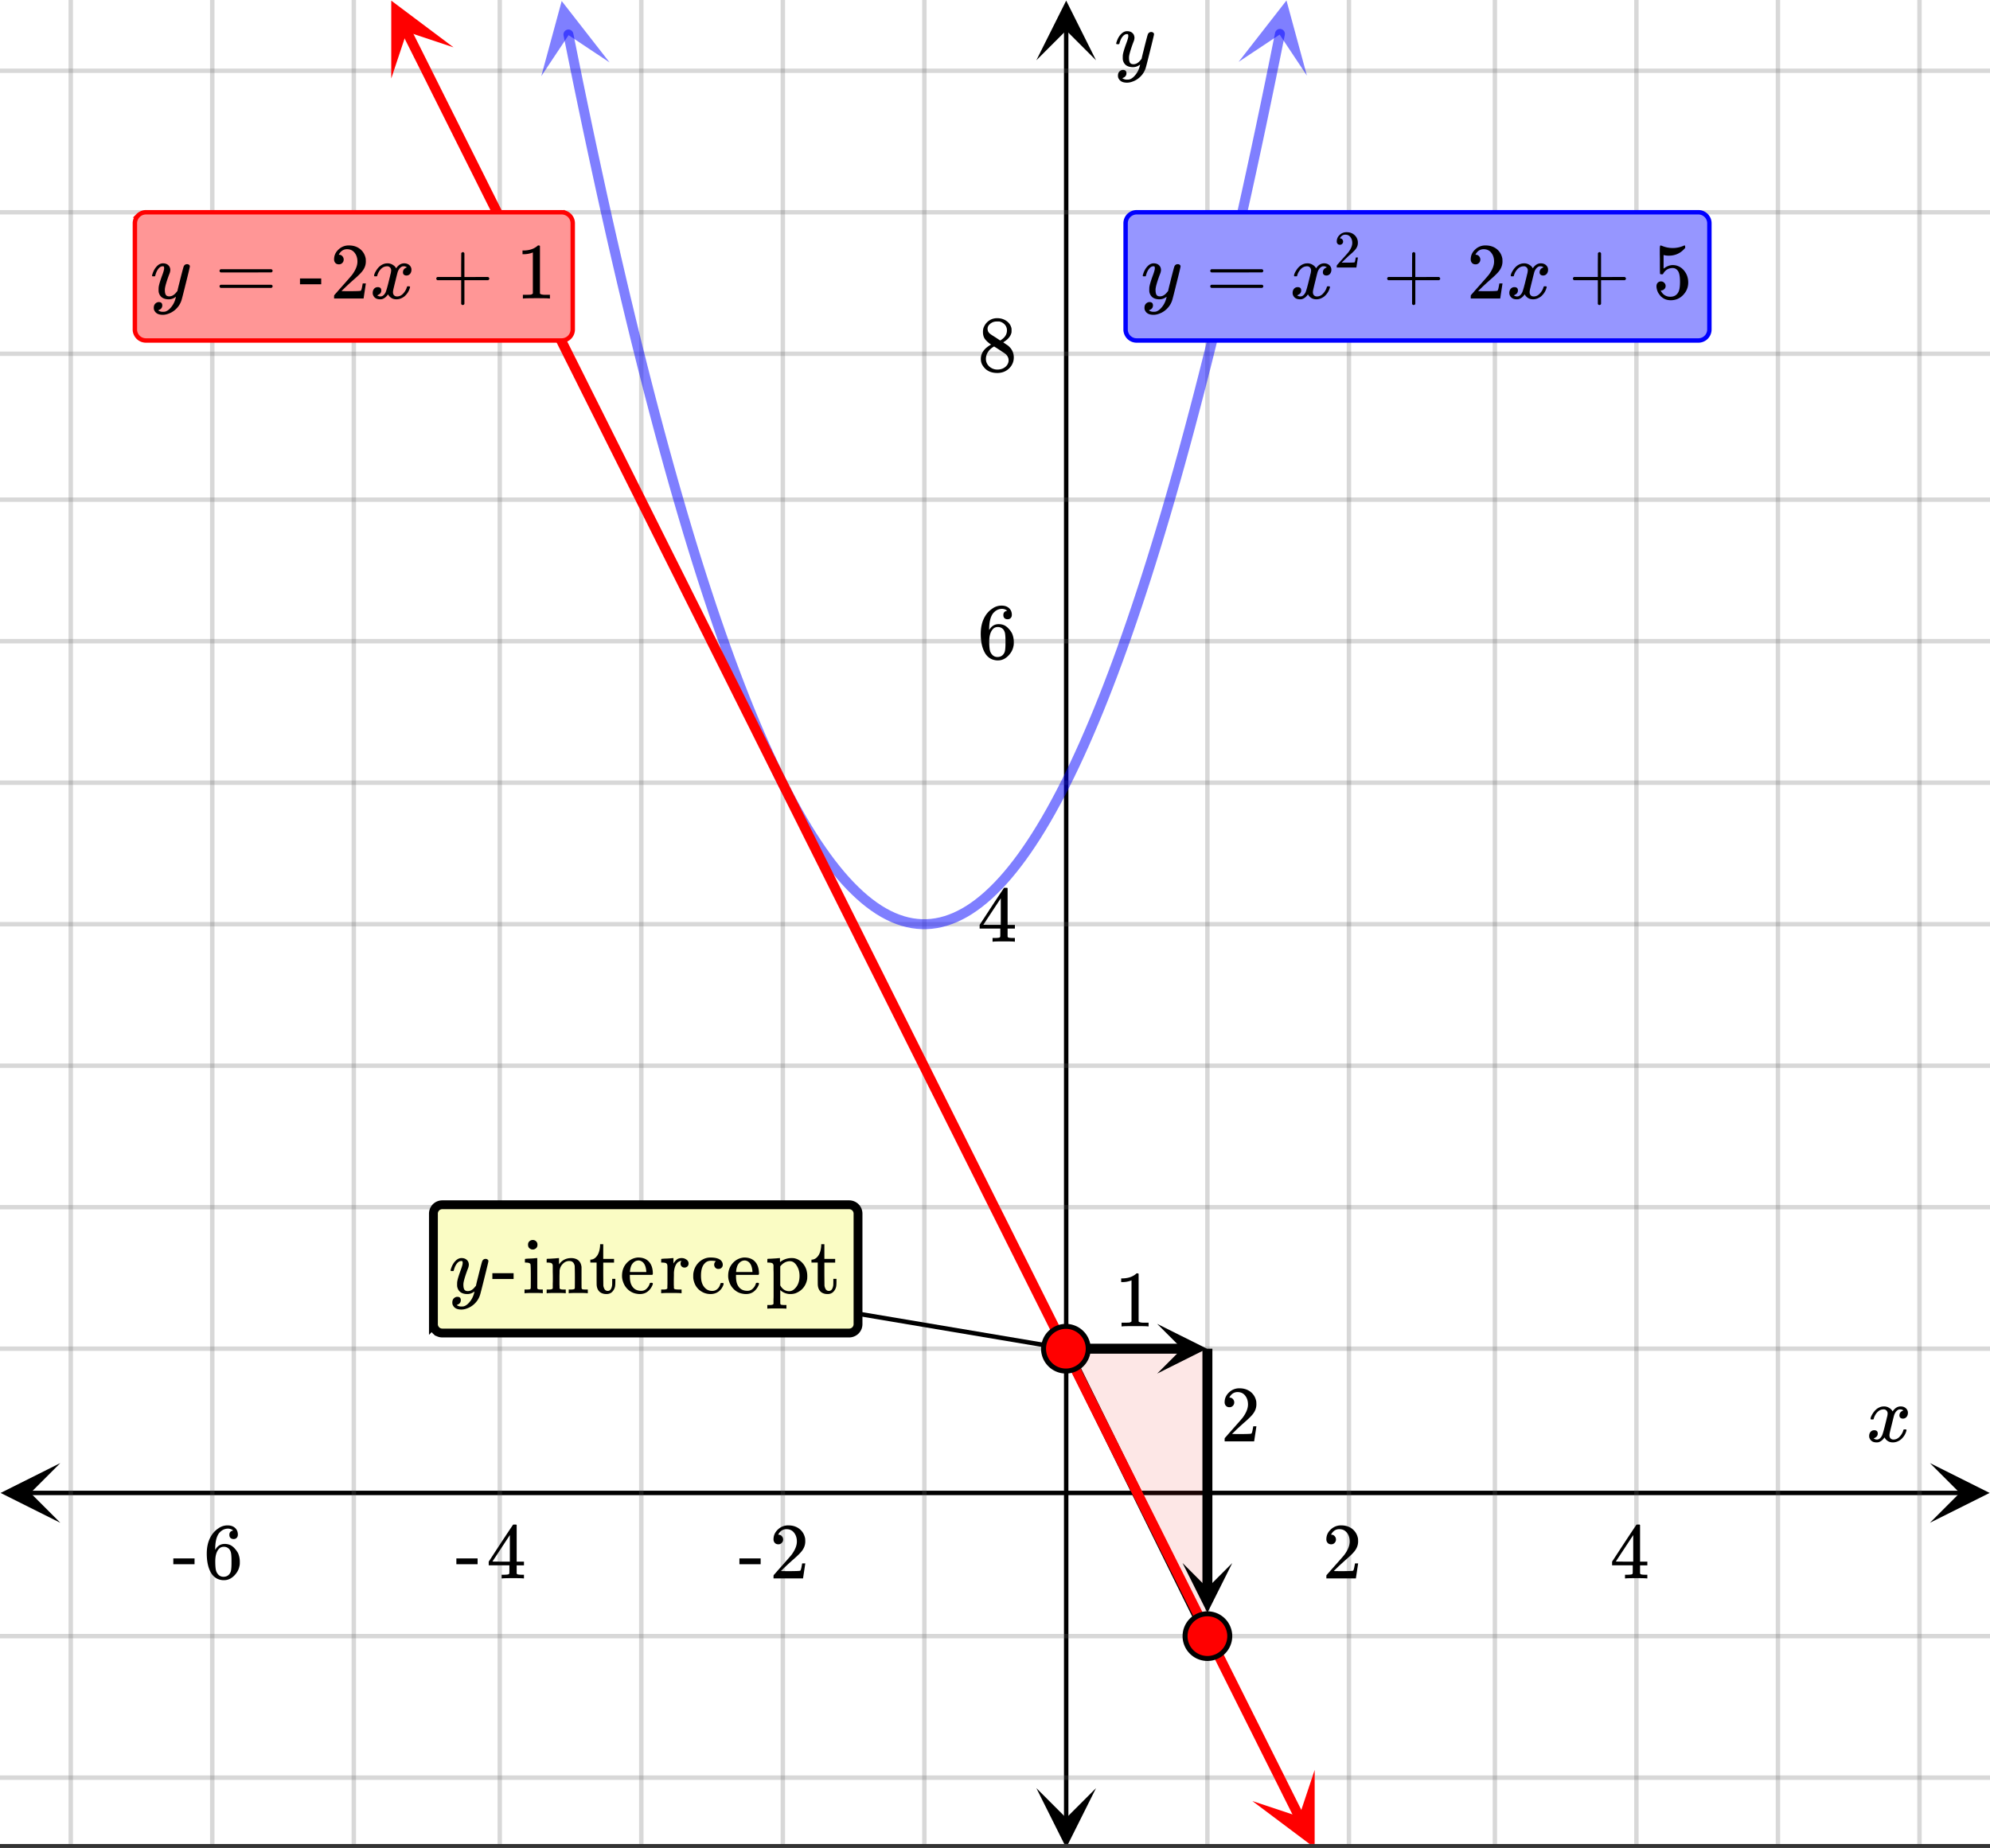 <svg xmlns="http://www.w3.org/2000/svg" xmlns:xlink="http://www.w3.org/1999/xlink" width="449.28" height="417.28" viewBox="0 0 336.96 312.96"><rect x="0" y="0" width="336.96" height="312.96" fill="#333333" stroke="none"/><defs><symbol overflow="visible" id="r"><path d="M.781-3.75C.727-3.8.703-3.848.703-3.89c.031-.25.172-.563.422-.938.414-.633.941-1.004 1.578-1.11.133-.007.235-.015.297-.015.313 0 .598.086.86.25.269.156.46.355.578.594.113-.157.187-.25.218-.282.332-.375.711-.562 1.14-.562.364 0 .661.105.891.312.227.211.344.465.344.766 0 .281-.078.516-.234.703a.776.776 0 0 1-.625.281.64.64 0 0 1-.422-.14.521.521 0 0 1-.156-.39c0-.415.222-.696.672-.845a.58.58 0 0 0-.141-.093.705.705 0 0 0-.39-.094.91.91 0 0 0-.266.031c-.336.149-.586.445-.75.89-.032.075-.164.579-.39 1.516-.231.93-.356 1.45-.376 1.563a1.827 1.827 0 0 0-.047.406c0 .211.063.383.188.516.125.125.289.187.5.187.383 0 .726-.16 1.031-.484.3-.32.508-.676.625-1.063.02-.082.04-.129.063-.14.03-.02.109-.031.234-.031.164 0 .25.039.25.109 0 .012-.012.058-.031.14-.149.563-.461 1.055-.938 1.47-.43.323-.875.484-1.344.484-.625 0-1.101-.282-1.421-.844-.262.406-.594.68-1 .812-.086.02-.2.032-.344.032-.524 0-.89-.188-1.11-.563a.953.953 0 0 1-.14-.531c0-.27.078-.5.234-.688a.798.798 0 0 1 .625-.28c.395 0 .594.187.594.562 0 .336-.164.574-.484.718a.359.359 0 0 1-.063.047l-.078.031c-.012.012-.024.016-.031.016h-.032c0 .031.063.074.188.125a.817.817 0 0 0 .36.078c.32 0 .597-.203.827-.61.102-.163.282-.75.532-1.75.05-.206.109-.437.171-.687.063-.257.11-.457.141-.593.031-.133.05-.211.063-.235a2.86 2.86 0 0 0 .078-.531.678.678 0 0 0-.188-.5.613.613 0 0 0-.484-.203c-.406 0-.762.156-1.063.469a2.562 2.562 0 0 0-.609 1.078c-.012.074-.031.12-.063.14a.752.752 0 0 1-.218.016zm0 0"/></symbol><symbol overflow="visible" id="w"><path d="M6.234-5.813c.125 0 .227.04.313.11.094.062.14.152.14.266 0 .117-.226 1.058-.671 2.828C5.578-.836 5.328.133 5.266.312a3.459 3.459 0 0 1-.688 1.22 3.641 3.641 0 0 1-1.11.874c-.491.239-.945.36-1.359.36-.687 0-1.152-.22-1.39-.657-.094-.125-.14-.304-.14-.53 0-.306.085-.544.265-.72.187-.168.379-.25.578-.25.394 0 .594.188.594.563 0 .332-.157.578-.47.734a.298.298 0 0 1-.062.032.295.295 0 0 0-.078.03c-.011.009-.023.016-.031.016L1.328 2c.031.05.129.11.297.172.133.05.273.078.422.078h.11c.155 0 .273-.012.359-.031.332-.094.648-.324.953-.688A3.69 3.69 0 0 0 4.188.25c.093-.3.14-.477.14-.531 0-.008-.012-.004-.031.015a.358.358 0 0 1-.078.047c-.336.239-.703.36-1.11.36-.46 0-.84-.106-1.14-.313-.293-.219-.48-.531-.563-.937a2.932 2.932 0 0 1-.015-.407c0-.218.007-.382.03-.5.063-.394.266-1.054.61-1.984.196-.531.297-.898.297-1.11a.838.838 0 0 0-.031-.265c-.024-.05-.074-.078-.156-.078h-.063c-.21 0-.406.094-.594.281-.293.293-.511.727-.656 1.297 0 .012-.008.027-.015.047a.188.188 0 0 1-.032.047l-.015.015c-.012.012-.028.016-.047.016h-.36C.305-3.8.281-3.836.281-3.86a.97.97 0 0 1 .047-.203c.188-.625.469-1.113.844-1.468.3-.282.617-.422.953-.422.383 0 .688.105.906.312.227.2.344.485.344.86-.023.168-.04.261-.047.281 0 .055-.07.246-.203.578-.367 1-.586 1.735-.656 2.203a1.857 1.857 0 0 0-.016.297c0 .344.05.61.156.797.114.18.313.266.594.266.207 0 .406-.051.594-.157a1.84 1.84 0 0 0 .422-.328c.093-.101.21-.242.36-.422a32.833 32.833 0 0 1 .25-1.063c.093-.35.175-.687.25-1 .343-1.35.534-2.062.577-2.124a.592.592 0 0 1 .578-.36zm0 0"/></symbol><symbol overflow="visible" id="s"><path d="M1.484-5.781c-.25 0-.449-.078-.593-.235a.872.872 0 0 1-.22-.609c0-.645.243-1.195.735-1.656a2.46 2.46 0 0 1 1.766-.703c.77 0 1.41.21 1.922.625.508.418.82.964.937 1.64.008.168.016.32.016.453 0 .524-.156 1.012-.469 1.47-.25.374-.758.89-1.516 1.546-.324.281-.777.695-1.359 1.234l-.781.766 1.016.016c1.414 0 2.164-.024 2.25-.079.039-.007.085-.101.14-.28.031-.095.094-.4.188-.923v-.03h.53v.03l-.374 2.47V0h-5v-.25c0-.188.008-.29.031-.313.008-.007.383-.437 1.125-1.28.977-1.095 1.61-1.813 1.89-2.157.602-.82.907-1.57.907-2.25 0-.594-.156-1.086-.469-1.484-.312-.407-.746-.61-1.297-.61-.523 0-.945.235-1.265.703-.024.032-.047.079-.078.141a.274.274 0 0 0-.047.078c0 .012.02.016.062.016a.68.68 0 0 1 .547.25.801.801 0 0 1 .219.562c0 .23-.078.422-.235.578a.76.76 0 0 1-.578.235zm0 0"/></symbol><symbol overflow="visible" id="t"><path d="M6.234 0c-.125-.031-.71-.047-1.75-.047-1.074 0-1.671.016-1.796.047h-.126v-.625h.422c.383-.008.618-.031.704-.063a.286.286 0 0 0 .171-.14c.008-.008.016-.25.016-.719v-.672h-3.5v-.625l2.031-3.11A431.58 431.58 0 0 1 4.5-9.108c.02-.008.113-.016.281-.016h.25l.078.078v6.203h1.235v.625H5.109V-.89a.25.25 0 0 0 .079.157c.07.062.328.101.765.109h.39V0zm-2.28-2.844v-4.5L1-2.859l1.469.015zm0 0"/></symbol><symbol overflow="visible" id="u"><path d="M.14-2.406v-.985h3.594v.985zm0 0"/></symbol><symbol overflow="visible" id="v"><path d="M5.031-8.11c-.199-.195-.48-.304-.843-.328-.625 0-1.153.274-1.579.813-.418.586-.625 1.492-.625 2.719L2-4.86l.11-.172c.363-.54.859-.813 1.484-.813.414 0 .781.09 1.094.266a2.6 2.6 0 0 1 .64.547c.219.242.395.492.531.75.196.449.297.933.297 1.453v.234c0 .211-.027.403-.078.578-.105.532-.383 1.032-.828 1.5-.387.407-.82.66-1.297.766a2.688 2.688 0 0 1-.547.047c-.168 0-.32-.016-.453-.047-.668-.125-1.2-.484-1.594-1.078C.83-1.66.563-2.79.563-4.218c0-.97.171-1.817.515-2.548.344-.726.82-1.296 1.438-1.703a2.62 2.62 0 0 1 1.562-.515c.531 0 .953.14 1.266.421.32.282.484.665.484 1.141 0 .23-.07.414-.203.547-.125.137-.297.203-.516.203-.218 0-.398-.062-.53-.187-.126-.125-.188-.301-.188-.532 0-.406.21-.644.64-.718zm-.593 3.235a1.18 1.18 0 0 0-.97-.484c-.335 0-.605.105-.812.312C2.22-4.597 2-3.883 2-2.907c0 .794.05 1.345.156 1.657.094.273.242.5.453.688.22.187.477.28.782.28.457 0 .804-.171 1.046-.515.133-.187.22-.41.25-.672.04-.258.063-.64.063-1.14v-.422c0-.508-.023-.895-.063-1.156a1.566 1.566 0 0 0-.25-.688zm0 0"/></symbol><symbol overflow="visible" id="x"><path d="M2.313-4.516c-.438-.289-.778-.593-1.016-.906-.242-.312-.36-.723-.36-1.234 0-.383.07-.707.22-.969.195-.406.488-.734.874-.984.383-.25.82-.375 1.313-.375.613 0 1.144.164 1.594.484.445.324.722.734.828 1.234.007.055.015.164.015.329 0 .199-.008.328-.015.39-.137.594-.547 1.11-1.235 1.547l-.156.11c.5.343.758.523.781.53.664.544 1 1.215 1 2.016 0 .73-.265 1.356-.797 1.875-.53.508-1.199.766-2 .766C2.254.297 1.441-.11.922-.922c-.23-.32-.344-.71-.344-1.172 0-.976.578-1.785 1.735-2.422zM5-6.922c0-.383-.125-.71-.375-.984a1.69 1.69 0 0 0-.922-.516h-.437c-.48 0-.883.164-1.204.485-.23.21-.343.453-.343.734 0 .387.164.695.5.922.039.043.328.23.86.562l.78.516c.008-.008.067-.047.172-.11a2.95 2.95 0 0 0 .25-.187C4.758-5.883 5-6.36 5-6.922zM1.437-2.109c0 .523.192.96.579 1.312a2.01 2.01 0 0 0 1.359.516c.363 0 .695-.07 1-.219.3-.156.531-.36.688-.61.144-.226.218-.472.218-.734 0-.383-.156-.726-.468-1.031-.075-.07-.45-.328-1.125-.766l-.407-.265C3.133-4 3.02-4.07 2.937-4.125l-.109-.063-.156.079c-.563.367-.938.812-1.125 1.343-.074.243-.11.461-.11.657zm0 0"/></symbol><symbol overflow="visible" id="y"><path d="M1.766-9.016c.226.012.41.09.546.235.145.136.22.324.22.562 0 .324-.122.555-.36.688a.716.716 0 0 1-.438.125.7.7 0 0 1-.437-.125c-.242-.133-.36-.364-.36-.688 0-.25.079-.441.235-.578a.837.837 0 0 1 .594-.219zM3.328 0c-.094-.031-.562-.047-1.406-.047C1.109-.047.617-.03.453 0h-.11v-.625h.22c.25 0 .472-.008.671-.031a.375.375 0 0 0 .157-.156c.007-.02.015-.672.015-1.954 0-1.343-.023-2.062-.062-2.156-.074-.176-.34-.266-.797-.266h-.14V-5.5c0-.207.007-.313.03-.313l.126-.015c.093-.008.218-.02.375-.031l.484-.016c.156-.008.316-.02.484-.031.176-.02.305-.032.39-.032.095-.007.145-.015.157-.015H2.5v5.11c.04.093.094.152.156.171.063.024.219.04.469.047h.313V0zm0 0"/></symbol><symbol overflow="visible" id="z"><path d="M2.531-.813c.07.125.285.188.64.188h.407V0h-.11c-.116-.031-.62-.047-1.515-.047C1.066-.047.563-.03.437 0H.345v-.625h.39c.352 0 .567-.063.641-.188v-.421-.422c.008-.157.016-.328.016-.516v-.562c0-.282-.008-.579-.016-.891v-1.109c-.031-.164-.102-.282-.203-.344-.094-.063-.293-.098-.594-.11H.344V-5.5c0-.207.004-.313.015-.313L.5-5.827c.094-.008.219-.016.375-.016.164-.008.332-.02.5-.031.156-.008.316-.02.484-.031.164-.02.297-.032.391-.032.094-.007.145-.015.156-.015h.031v.531c0 .344.004.516.016.516l.016-.016c.488-.687 1.176-1.031 2.062-1.031 1.032.031 1.602.539 1.719 1.516v1.875c0 1.148.004 1.73.016 1.75.039.074.097.125.171.156.188.023.407.031.657.031h.218V0h-.109c-.117-.031-.621-.047-1.516-.047-.886 0-1.386.016-1.5.047h-.109v-.625h.313c.476 0 .718-.07.718-.219.008-.008.016-.629.016-1.86a68.295 68.295 0 0 0-.031-1.921c-.063-.29-.168-.5-.313-.625-.136-.133-.343-.203-.625-.203-.406 0-.761.156-1.062.469-.324.312-.512.71-.563 1.187v.235c0 .167-.008.37-.015.609V-1.438c.007.118.015.22.015.313zm0 0"/></symbol><symbol overflow="visible" id="A"><path d="M1.906-8.094v-.203h.532v2.485h1.828v.625H2.437v1.937c.008 1.125.016 1.762.016 1.906.008.149.04.29.094.422.125.356.344.531.656.531.395 0 .64-.316.735-.953.007-.07.015-.281.015-.625v-.468h.531v.468c0 .418-.023.715-.062.89a1.821 1.821 0 0 1-.5.876C3.68.023 3.367.14 2.984.14c-.492 0-.882-.133-1.171-.391-.282-.27-.446-.633-.485-1.094-.012-.062-.016-.726-.016-2v-1.844H.25v-.5h.11c.331-.03.617-.175.859-.437.406-.426.633-1.082.687-1.969zm0 0"/></symbol><symbol overflow="visible" id="B"><path d="M5.594-3.297c0 .063-.032.125-.094.188H1.703v.203c0 .656.086 1.156.266 1.5.32.668.879 1 1.672 1 .382 0 .707-.145.968-.438.176-.176.317-.406.422-.687.02-.102.047-.164.078-.188.032-.031.102-.047.22-.047.175 0 .265.047.265.141 0 .031-.012.09-.032.172-.18.469-.453.855-.828 1.156-.367.293-.82.438-1.359.438-.18 0-.375-.024-.594-.063a2.754 2.754 0 0 1-1.375-.687 3.04 3.04 0 0 1-.86-1.344 2.84 2.84 0 0 1-.171-.984c0-.833.238-1.532.719-2.094.488-.57 1.093-.907 1.812-1a.857.857 0 0 1 .188-.016c.812 0 1.43.246 1.86.734.425.481.64 1.153.64 2.016zm-1.11-.406c-.074-.977-.402-1.57-.984-1.781a1.03 1.03 0 0 0-.297-.063c-.46 0-.84.219-1.14.656-.18.282-.293.684-.344 1.204v.093h2.765zm0 0"/></symbol><symbol overflow="visible" id="C"><path d="M.484-.625h.188c.351 0 .566-.063.64-.188v-.109-.297a7.38 7.38 0 0 0 .016-.437v-2.766l-.016-.312c-.03-.164-.101-.282-.203-.344-.105-.063-.304-.098-.593-.11h-.25V-5.5c0-.207.007-.313.03-.313l.142-.015c.082-.008.207-.02.374-.031l.485-.016c.144-.008.3-.02.469-.031.164-.02.296-.032.39-.032.094-.007.145-.015.156-.015h.032v.922c.176-.29.363-.516.562-.672.207-.164.485-.25.828-.25.25 0 .461.055.641.156.352.18.531.434.531.766 0 .199-.07.367-.203.5a.692.692 0 0 1-.484.187.685.685 0 0 1-.485-.187.653.653 0 0 1-.187-.485c0-.156.035-.28.11-.375a.273.273 0 0 0 .03-.078c-.023-.008-.124.012-.312.063-.148.074-.258.14-.328.203-.356.344-.563.914-.625 1.703v.516c-.012.355-.016.656-.016.906v.719c.008.093.016.183.016.265v.266c.039.074.098.121.172.14.082.032.316.055.703.063h.422V0h-.125c-.156-.031-.727-.047-1.703-.047C1.004-.047.5-.03.375 0h-.11v-.625zm0 0"/></symbol><symbol overflow="visible" id="D"><path d="M5.234-4.297a.735.735 0 0 1-.515.188.686.686 0 0 1-.516-.204A.723.723 0 0 1 4-4.827c0-.207.066-.379.203-.516.05-.039.07-.066.063-.078 0-.008-.043-.02-.125-.031a4.892 4.892 0 0 0-.657-.047c-.46 0-.82.148-1.078.438-.43.417-.64 1.12-.64 2.109 0 .742.14 1.32.421 1.734.364.555.86.828 1.485.828.219 0 .414-.046.594-.14.375-.188.632-.535.78-1.047.009-.07.032-.113.063-.125.032-.02.102-.031.22-.031h.187c.05.054.078.09.078.109 0 .18-.11.445-.328.797C4.805-.18 4.172.14 3.359.14a2.92 2.92 0 0 1-1.28-.297C1.178-.613.644-1.38.468-2.453a2.912 2.912 0 0 1-.016-.422c0-.238.004-.39.016-.453.113-.844.484-1.531 1.11-2.063.538-.437 1.14-.656 1.796-.656 1.156 0 1.832.309 2.031.922a.908.908 0 0 1 .047.313.67.67 0 0 1-.219.515zm0 0"/></symbol><symbol overflow="visible" id="E"><path d="M.484 2h.188c.351 0 .566-.063.64-.188v-.39-.39a9.57 9.57 0 0 0 .016-.516v-3.797c0-.258-.008-.5-.016-.719v-.734c-.03-.164-.101-.282-.203-.344-.105-.063-.304-.098-.593-.11h-.25V-5.5c0-.207.007-.313.03-.313l.142-.015c.082-.008.207-.016.374-.016.176-.008.348-.02.516-.031.145-.008.305-.02.484-.031.188-.02.32-.032.407-.032.094-.007.144-.015.156-.015h.031v.344l.016.343.11-.093a3.12 3.12 0 0 1 1.859-.594c.195 0 .343.012.437.031.625.125 1.145.465 1.563 1.016.425.554.64 1.218.64 2 0 .168-.008.324-.015.469a3.156 3.156 0 0 1-.657 1.515c-.343.418-.793.73-1.343.938a2.857 2.857 0 0 1-.829.125 2.472 2.472 0 0 1-1.625-.579l-.109-.109V.61c0 .782.004 1.18.016 1.204.031.07.082.117.156.14.188.031.41.047.672.047H3.5v.61h-.11c-.117-.024-.62-.032-1.515-.032-.887 0-1.387.008-1.5.031h-.11V2zM5.72-2.938c0-.624-.14-1.171-.422-1.64-.274-.477-.606-.754-1-.828h-.078c-.043-.008-.078-.016-.11-.016-.636 0-1.187.293-1.656.875v3.219c.363.656.867.984 1.516.984.375 0 .71-.164 1.015-.5.489-.508.735-1.207.735-2.094zm0 0"/></symbol><symbol overflow="visible" id="F"><path d="M.75-4.672c0-.125.063-.219.188-.281H9.53c.133.062.203.156.203.281 0 .094-.062.18-.187.25l-4.281.016H.969C.82-4.457.75-4.546.75-4.672zm0 2.61c0-.133.07-.223.219-.266h8.578a.249.249 0 0 0 .062.047l.063.047c.02.011.035.039.047.078.008.031.015.062.015.094 0 .117-.07.203-.203.265H.937C.813-1.859.75-1.945.75-2.063zm0 0"/></symbol><symbol overflow="visible" id="G"><path d="M.938-3.094C.813-3.164.75-3.258.75-3.375c0-.113.063-.203.188-.266h4.03v-2.015l.016-2.032c.094-.113.18-.171.266-.171.113 0 .203.07.266.203v4.015H9.53c.133.075.203.168.203.282 0 .105-.07.195-.203.265H5.516V.922c-.063.125-.157.187-.282.187-.117 0-.203-.062-.265-.187v-4.016zm0 0"/></symbol><symbol overflow="visible" id="I"><path d="M1.438-2.89a.72.72 0 0 1 .546.234.72.72 0 0 1 .235.547c0 .21-.078.386-.235.53a.73.73 0 0 1-.515.22h-.094l.047.062c.133.293.336.531.61.719.28.187.609.281.984.281.644 0 1.101-.27 1.375-.812.175-.332.265-.907.265-1.72 0-.925-.125-1.55-.375-1.874-.23-.3-.515-.453-.86-.453-.698 0-1.23.308-1.593.922a.312.312 0 0 1-.094.125.761.761 0 0 1-.203.015c-.148 0-.23-.031-.25-.093-.023-.032-.031-.817-.031-2.36 0-.258-.008-.57-.016-.937v-.72c0-.5.032-.75.094-.75a.047.047 0 0 1 .047-.03l.25.078a4.646 4.646 0 0 0 3.625-.016.402.402 0 0 1 .172-.062c.07 0 .11.086.11.25v.171C4.8-7.686 3.878-7.25 2.765-7.25c-.282 0-.532-.023-.75-.078l-.141-.031v2.312c.508-.406 1.035-.61 1.578-.61.164 0 .348.024.547.063.602.157 1.094.5 1.469 1.032.383.523.578 1.14.578 1.859 0 .812-.29 1.515-.86 2.11-.562.593-1.261.89-2.093.89C2.52.297 2.035.14 1.64-.172a1.618 1.618 0 0 1-.438-.453C.93-.945.758-1.348.687-1.828c0-.02-.007-.055-.015-.11v-.14c0-.25.07-.445.219-.594a.745.745 0 0 1 .546-.219zm0 0"/></symbol><symbol overflow="visible" id="J"><path d="M5.61 0c-.157-.031-.872-.047-2.141-.047C2.207-.047 1.5-.03 1.344 0h-.157v-.625h.344c.52 0 .86-.008 1.016-.031.07-.008.18-.067.328-.172v-6.969c-.023 0-.059.016-.11.047a4.134 4.134 0 0 1-1.39.25h-.25v-.625h.25c.758-.02 1.39-.188 1.89-.5a2.46 2.46 0 0 0 .422-.313c.008-.03.063-.046.157-.046a.36.36 0 0 1 .234.078v8.078c.133.137.43.203.89.203h.798V0zm0 0"/></symbol><symbol overflow="visible" id="H"><path d="M.984-3.86a.492.492 0 0 1-.39-.156.558.558 0 0 1-.14-.39c0-.438.16-.805.483-1.11.32-.312.711-.468 1.172-.468.52 0 .946.14 1.282.421.343.282.55.649.625 1.094.007.106.015.203.015.297 0 .344-.105.668-.312.969-.168.25-.508.594-1.016 1.031-.219.188-.515.465-.89.828l-.532.516h.672c.945 0 1.445-.016 1.5-.047.031 0 .063-.063.094-.188.02-.062.062-.265.125-.609v-.031h.36v.031l-.25 1.64V0H.452v-.172A.67.67 0 0 1 .47-.375c0-.008.25-.297.75-.86.656-.718 1.078-1.195 1.265-1.437.395-.539.594-1.039.594-1.5 0-.394-.105-.723-.312-.984-.2-.27-.485-.407-.86-.407-.343 0-.625.157-.843.47A.545.545 0 0 1 1-5a.223.223 0 0 0-.016.063h.047a.45.45 0 0 1 .36.171c.093.106.14.23.14.375a.513.513 0 0 1-.156.375.498.498 0 0 1-.39.157zm0 0"/></symbol><clipPath id="a"><path d="M0 0h336.96v312.285H0zm0 0"/></clipPath><clipPath id="b"><path d="M.102 247.781H11V258H.102zm0 0"/></clipPath><clipPath id="c"><path d="M326.79 247.781h10.17V258h-10.17zm0 0"/></clipPath><clipPath id="d"><path d="M11 0h315v312.285H11zm0 0"/></clipPath><clipPath id="e"><path d="M175.48 302H186v10.285h-10.52zm0 0"/></clipPath><clipPath id="f"><path d="M175.48 0H186v10.21h-10.52zm0 0"/></clipPath><clipPath id="g"><path d="M0 11h336.96v291H0zm0 0"/></clipPath><clipPath id="h"><path d="M91 0h13v13H91zm0 0"/></clipPath><clipPath id="i"><path d="M100.89-.992l5.235 26.02-26.02 5.234-5.23-26.02zm0 0"/></clipPath><clipPath id="j"><path d="M209 0h13v13h-13zm0 0"/></clipPath><clipPath id="k"><path d="M209.73 10.477l5.23-26.016 26.02 5.23-5.23 26.02zm0 0"/></clipPath><clipPath id="l"><path d="M66 0h11v14H66zm0 0"/></clipPath><clipPath id="m"><path d="M71.523-2.531l11.868 23.738-23.739 11.867L47.785 9.336zm0 0"/></clipPath><clipPath id="n"><path d="M212 299h11v13.285h-11zm0 0"/></clipPath><clipPath id="o"><path d="M222.61 299.742l11.863 23.738-23.739 11.864-11.863-23.739zm0 0"/></clipPath><clipPath id="p"><path d="M195.938 224.2H205v8.8h-9.063zm0 0"/></clipPath><clipPath id="q"><path d="M200 264.703h8.66V274H200zm0 0"/></clipPath></defs><g clip-path="url(#a)" fill="#fff"><path d="M0 0h336.96v312.96H0z"/><path d="M0 0h336.96v312.96H0z"/></g><path d="M5.055 252.836h326.89" fill="none" stroke="#000" stroke-width=".749"/><g clip-path="url(#b)"><path d="M10.21 247.781L.103 252.836l10.109 5.055-5.055-5.055zm0 0"/></g><g clip-path="url(#c)"><path d="M326.79 247.781l10.108 5.055-10.109 5.055 5.055-5.055zm0 0"/></g><g clip-path="url(#d)"><path d="M204.445 0v313.035M228.41 0v313.035M253.125 0v313.035M277.09 0v313.035M301.055 0v313.035M325.02 0v313.035M156.52 0v313.035M132.555 0v313.035M108.59 0v313.035M84.625 0v313.035M59.91 0v313.035M35.945 0v313.035M11.98 0v313.035" stroke-linecap="round" stroke-linejoin="round" stroke="#666" stroke-opacity=".251" stroke-width=".749"/></g><path d="M180.535 307.98V5.056" fill="none" stroke="#000" stroke-width=".749"/><g clip-path="url(#e)"><path d="M175.48 302.824l5.055 10.11 5.055-10.11-5.055 5.055zm0 0"/></g><g clip-path="url(#f)"><path d="M175.48 10.21L180.535.103l5.055 10.109-5.055-5.055zm0 0"/></g><g clip-path="url(#g)"><path d="M0 228.41h337M0 204.445h337M0 180.481h337M0 156.52h337M0 132.555h337M0 108.59h337M0 84.625h337M0 59.91h337M0 35.945h337M0 11.98h337M0 277.09h337M0 301.055h337" stroke-linecap="round" stroke-linejoin="round" stroke="#666" stroke-opacity=".251" stroke-width=".749"/></g><path d="M204.445 277.09l-23.964-48.68" fill="none" stroke-width="1.685" stroke="#000"/><path d="M180.48 228.41l24.125.348-.16 48.332zm0 0" fill="#f2190d" fill-opacity=".102"/><path d="M96.25 5.84l.809 4.015.808 3.965.809 3.91.808 3.856.809 3.8.809 3.75.804 3.692.809 3.637.808 3.586.809 3.527.809 3.477.808 3.422.809 3.367.808 3.312.809 3.258.809 3.203.808 3.149.809 3.097.808 3.04.809 2.988.809 2.93.808 2.878.809 2.824.808 2.77.805 2.715.809 2.66.808 2.61.809 2.55.808 2.496.809 2.446.809 2.386.808 2.336.809 2.281.808 2.227.809 2.172.809 2.117.808 2.063.809 2.011.808 1.953.809 1.899.809 1.848.808 1.792.809 1.735.804 1.683.809 1.63.809 1.574.808 1.52.809 1.468.808 1.41.809 1.36.809 1.3.808 1.25.809 1.192.808 1.14.809 1.086.809 1.031.808.977.809.926.808.867.809.812.809.762.804.703.809.653.808.597.809.543.809.489.808.433.809.379.808.324.809.274.809.215.808.164.809.105.808.055h.809l.809-.055.808-.11.809-.163.808-.22.805-.273.809-.324.808-.383.809-.433.808-.488.809-.547.809-.598.808-.652.809-.707.808-.762.809-.813.809-.87.808-.923.809-.98.808-1.031.809-1.086.809-1.145.808-1.195.809-1.25.804-1.3.809-1.36.809-1.414.808-1.469.809-1.52.808-1.574.809-1.633.809-1.683.808-1.738.809-1.793.808-1.848.809-1.902.809-1.954.808-2.011.809-2.067.808-2.117.809-2.172.808-2.23.805-2.281.809-2.336.808-2.391.809-2.445.809-2.496.808-2.555.809-2.61.808-2.66.809-2.715.809-2.773.808-2.824.809-2.88.808-2.933.809-2.988.808-3.043.81-3.094.808-3.152.808-3.207.809-3.258.805-3.312.808-3.371.809-3.422.808-3.477.809-3.531.809-3.586.808-3.637.809-3.695.808-3.746.809-3.805.808-3.855.81-3.914.808-3.965.808-4.02" fill="none" stroke-width="1.685" stroke-linecap="round" stroke-linejoin="round" stroke="#00f" stroke-opacity=".502"/><g clip-path="url(#h)"><g clip-path="url(#i)"><path d="M103.219 10.574L95.109.172l-3.457 12.726 4.621-6.945zm0 0" fill="#00f" fill-opacity=".502"/></g></g><g clip-path="url(#j)"><g clip-path="url(#k)"><path d="M209.73 10.477L217.836.078l3.457 12.727-4.617-6.946zm0 0" fill="#00f" fill-opacity=".502"/></g></g><path d="M68.832 5.277l1.016 2.032 1.015 2.027 2.032 4.062 1.011 2.028 2.032 4.062 1.015 2.028 1.012 2.03 2.031 4.063 1.016 2.028 1.011 2.031 1.016 2.031 1.016 2.028 1.015 2.03 1.012 2.032 1.016 2.027 2.03 4.063 1.013 2.031 1.015 2.028L93.188 54l1.015 2.027 1.012 2.032 1.015 2.03 1.016 2.028 1.016 2.031 1.011 2.032 1.016 2.03 1.016 2.028 1.015 2.032 1.012 2.03 1.016 2.028 2.03 4.063 1.013 2.027 3.047 6.094 1.011 2.027 2.031 4.063 1.016 2.027 1.016 2.031 1.011 2.031 1.016 2.028 2.031 4.062 1.012 2.032 1.016 2.027 2.03 4.062 1.013 2.028 2.03 4.062 1.017 2.028 1.011 2.03 2.031 4.063 1.016 2.028 1.012 2.03 1.015 2.032 1.016 2.027 1.016 2.032 1.011 2.031 1.016 2.027 3.047 6.094 1.012 2.027 2.03 4.063 1.017 2.027 1.011 2.032 2.031 4.062 1.016 2.027 1.012 2.032 1.015 2.03 1.016 2.028 1.016 2.031 1.011 2.032 1.016 2.027 2.031 4.063 1.012 2.03 1.016 2.028 2.03 4.063 1.017 2.027 1.011 2.031 1.016 2.032 1.015 2.027 1.016 2.031 1.012 2.031 1.015 2.032 1.016 2.027 1.016 2.031 1.011 2.031 1.016 2.028 2.031 4.062 1.012 2.028 3.047 6.093 1.012 2.028 2.03 4.062 1.017 2.028 1.015 2.03 1.012 2.032 1.015 2.027 2.032 4.063 1.011 2.031 1.016 2.028 2.031 4.062 1.012 2.027 2.031 4.063 1.016 2.027 1.012 2.031 2.03 4.063 1.017 2.027 1.011 2.032 1.016 2.03 1.015 2.028 2.032 4.063 1.011 2.027 3.047 6.094 1.012 2.027 2.031 4.063 1.016 2.027 1.012 2.031 1.015 2.031 1.016 2.028 1.016 2.031 1.011 2.031 1.016 2.032 1.015 2.027" fill="none" stroke-width="1.685" stroke-linecap="round" stroke-linejoin="round" stroke="red"/><g clip-path="url(#l)"><g clip-path="url(#m)"><path d="M76.797 8.02L66.25.105v13.188l2.637-7.91zm0 0" fill="red"/></g></g><g clip-path="url(#n)"><g clip-path="url(#o)"><path d="M222.61 299.742l-.005 13.188-10.546-7.914 7.91 2.636zm0 0" fill="red"/></g></g><path d="M180.48 228.41l-71.144-11.98" fill="none" stroke-width=".758" stroke="#000"/><path d="M180.48 228.41h19.754" fill="none" stroke-width="1.685" stroke="#000"/><g clip-path="url(#p)"><path d="M195.938 224.2l8.425 4.21-8.425 4.215 4.21-4.215zm0 0"/></g><path d="M204.445 228.41V269" fill="none" stroke-width="1.685" stroke="#000"/><g clip-path="url(#q)"><path d="M208.66 264.703l-4.215 8.426-4.21-8.426 4.21 4.215zm0 0"/></g><path d="M208.23 277.09c0 .5-.097.984-.289 1.445a3.678 3.678 0 0 1-.82 1.227 3.758 3.758 0 0 1-1.226.82 3.763 3.763 0 0 1-2.895 0 3.718 3.718 0 0 1-1.227-.82 3.678 3.678 0 0 1-.82-1.227 3.763 3.763 0 0 1 0-2.895c.192-.46.465-.87.82-1.226a3.718 3.718 0 0 1 1.227-.82 3.74 3.74 0 0 1 1.445-.285 3.76 3.76 0 0 1 2.676 1.105c.356.356.629.766.82 1.227.192.465.29.945.29 1.449zm0 0M184.266 228.41c0 .504-.098.985-.29 1.45-.19.46-.464.87-.82 1.226a3.76 3.76 0 0 1-2.676 1.105 3.754 3.754 0 0 1-2.671-1.105 3.758 3.758 0 0 1-.82-1.227 3.763 3.763 0 0 1 0-2.894c.19-.465.464-.875.82-1.227a3.718 3.718 0 0 1 1.226-.82 3.758 3.758 0 0 1 2.895 0c.465.191.87.465 1.226.82.356.352.63.762.82 1.227.192.46.29.945.29 1.445zm0 0" fill="red" stroke-width=".843" stroke="#000"/><use xlink:href="#r" x="316.031" y="244.138"/><use xlink:href="#s" x="223.918" y="267.316"/><use xlink:href="#t" x="272.596" y="267.316"/><use xlink:href="#u" x="125.064" y="267.316"/><use xlink:href="#s" x="130.307" y="267.316"/><use xlink:href="#u" x="77.136" y="267.316"/><use xlink:href="#t" x="82.378" y="267.316"/><use xlink:href="#u" x="29.207" y="267.316"/><use xlink:href="#v" x="34.449" y="267.316"/><use xlink:href="#w" x="188.72" y="11.233"/><use xlink:href="#t" x="165.504" y="159.476"/><use xlink:href="#v" x="165.504" y="111.547"/><use xlink:href="#x" x="165.504" y="62.869"/><path d="M73.203 224.254V205.53a1.665 1.665 0 0 1 .496-1.191 1.67 1.67 0 0 1 1.191-.492h68.895c.227 0 .442.043.645.129a1.674 1.674 0 0 1 .914.91c.086.207.129.422.129.644v18.723c0 .223-.043.437-.13.644-.085.207-.206.391-.366.547-.157.16-.34.282-.547.368a1.637 1.637 0 0 1-.645.128H74.891a1.67 1.67 0 0 1-1.192-.496 1.625 1.625 0 0 1-.367-.547 1.665 1.665 0 0 1-.129-.644zm0 0" fill="#fafcc4"/><path d="M73.39 224.254V205.53a1.5 1.5 0 0 1 .926-1.383 1.52 1.52 0 0 1 .575-.113h68.894a1.52 1.52 0 0 1 1.063.438 1.5 1.5 0 0 1 .437 1.059v18.722c0 .2-.039.39-.113.574a1.574 1.574 0 0 1-.324.485c-.141.14-.305.25-.489.324a1.452 1.452 0 0 1-.574.117H74.891c-.2 0-.391-.04-.575-.117a1.463 1.463 0 0 1-.488-.324c-.14-.141-.246-.301-.324-.485a1.52 1.52 0 0 1-.113-.574zm0 0" fill="none" stroke-width="1.498" stroke="#000"/><use xlink:href="#w" x="76.012" y="219.013"/><use xlink:href="#u" x="83.232" y="219.013"/><use xlink:href="#y" x="88.474" y="219.013"/><use xlink:href="#z" x="92.219" y="219.013"/><use xlink:href="#A" x="99.708" y="219.013"/><use xlink:href="#B" x="104.95" y="219.013"/><use xlink:href="#C" x="111.69" y="219.013"/><use xlink:href="#D" x="116.932" y="219.013"/><use xlink:href="#B" x="122.923" y="219.013"/><use xlink:href="#E" x="129.663" y="219.013"/><use xlink:href="#A" x="137.152" y="219.013"/><path d="M190.594 55.793V37.82c0-.25.047-.488.14-.718.094-.23.23-.43.407-.606a1.889 1.889 0 0 1 1.324-.55h95.11a1.884 1.884 0 0 1 1.73 1.156c.093.23.14.468.14.718v17.973a1.866 1.866 0 0 1-1.87 1.871h-95.11c-.25 0-.488-.047-.719-.14a1.92 1.92 0 0 1-.605-.407 1.866 1.866 0 0 1-.547-1.324zm0 0" fill="#9696ff" stroke="#00f" stroke-width=".749"/><use xlink:href="#w" x="193.213" y="50.55"/><use xlink:href="#F" x="204.178" y="50.55"/><use xlink:href="#r" x="218.406" y="50.55"/><use xlink:href="#G" x="234.133" y="50.55"/><use xlink:href="#H" x="225.895" y="45.308"/><use xlink:href="#s" x="248.362" y="50.55"/><use xlink:href="#r" x="255.102" y="50.55"/><use xlink:href="#G" x="265.586" y="50.55"/><use xlink:href="#I" x="279.815" y="50.55"/><use xlink:href="#J" x="188.72" y="224.629"/><use xlink:href="#s" x="206.693" y="244.1"/><path d="M22.84 55.793V37.82c0-.25.047-.488.144-.718.094-.23.23-.43.407-.606a1.889 1.889 0 0 1 1.324-.55h70.394c.246 0 .489.05.715.144a1.876 1.876 0 0 1 1.016 1.012c.094.23.14.468.14.718v17.973a1.866 1.866 0 0 1-1.87 1.871H24.714c-.25 0-.488-.047-.719-.14a1.876 1.876 0 0 1-1.012-1.016 1.799 1.799 0 0 1-.144-.715zm0 0" fill="#ff9696" stroke="red" stroke-width=".749"/><use xlink:href="#w" x="25.462" y="50.55"/><use xlink:href="#F" x="36.426" y="50.55"/><use xlink:href="#u" x="50.655" y="50.55"/><use xlink:href="#s" x="55.898" y="50.55"/><use xlink:href="#r" x="62.638" y="50.55"/><use xlink:href="#G" x="73.122" y="50.55"/><use xlink:href="#J" x="87.351" y="50.55"/></svg>
